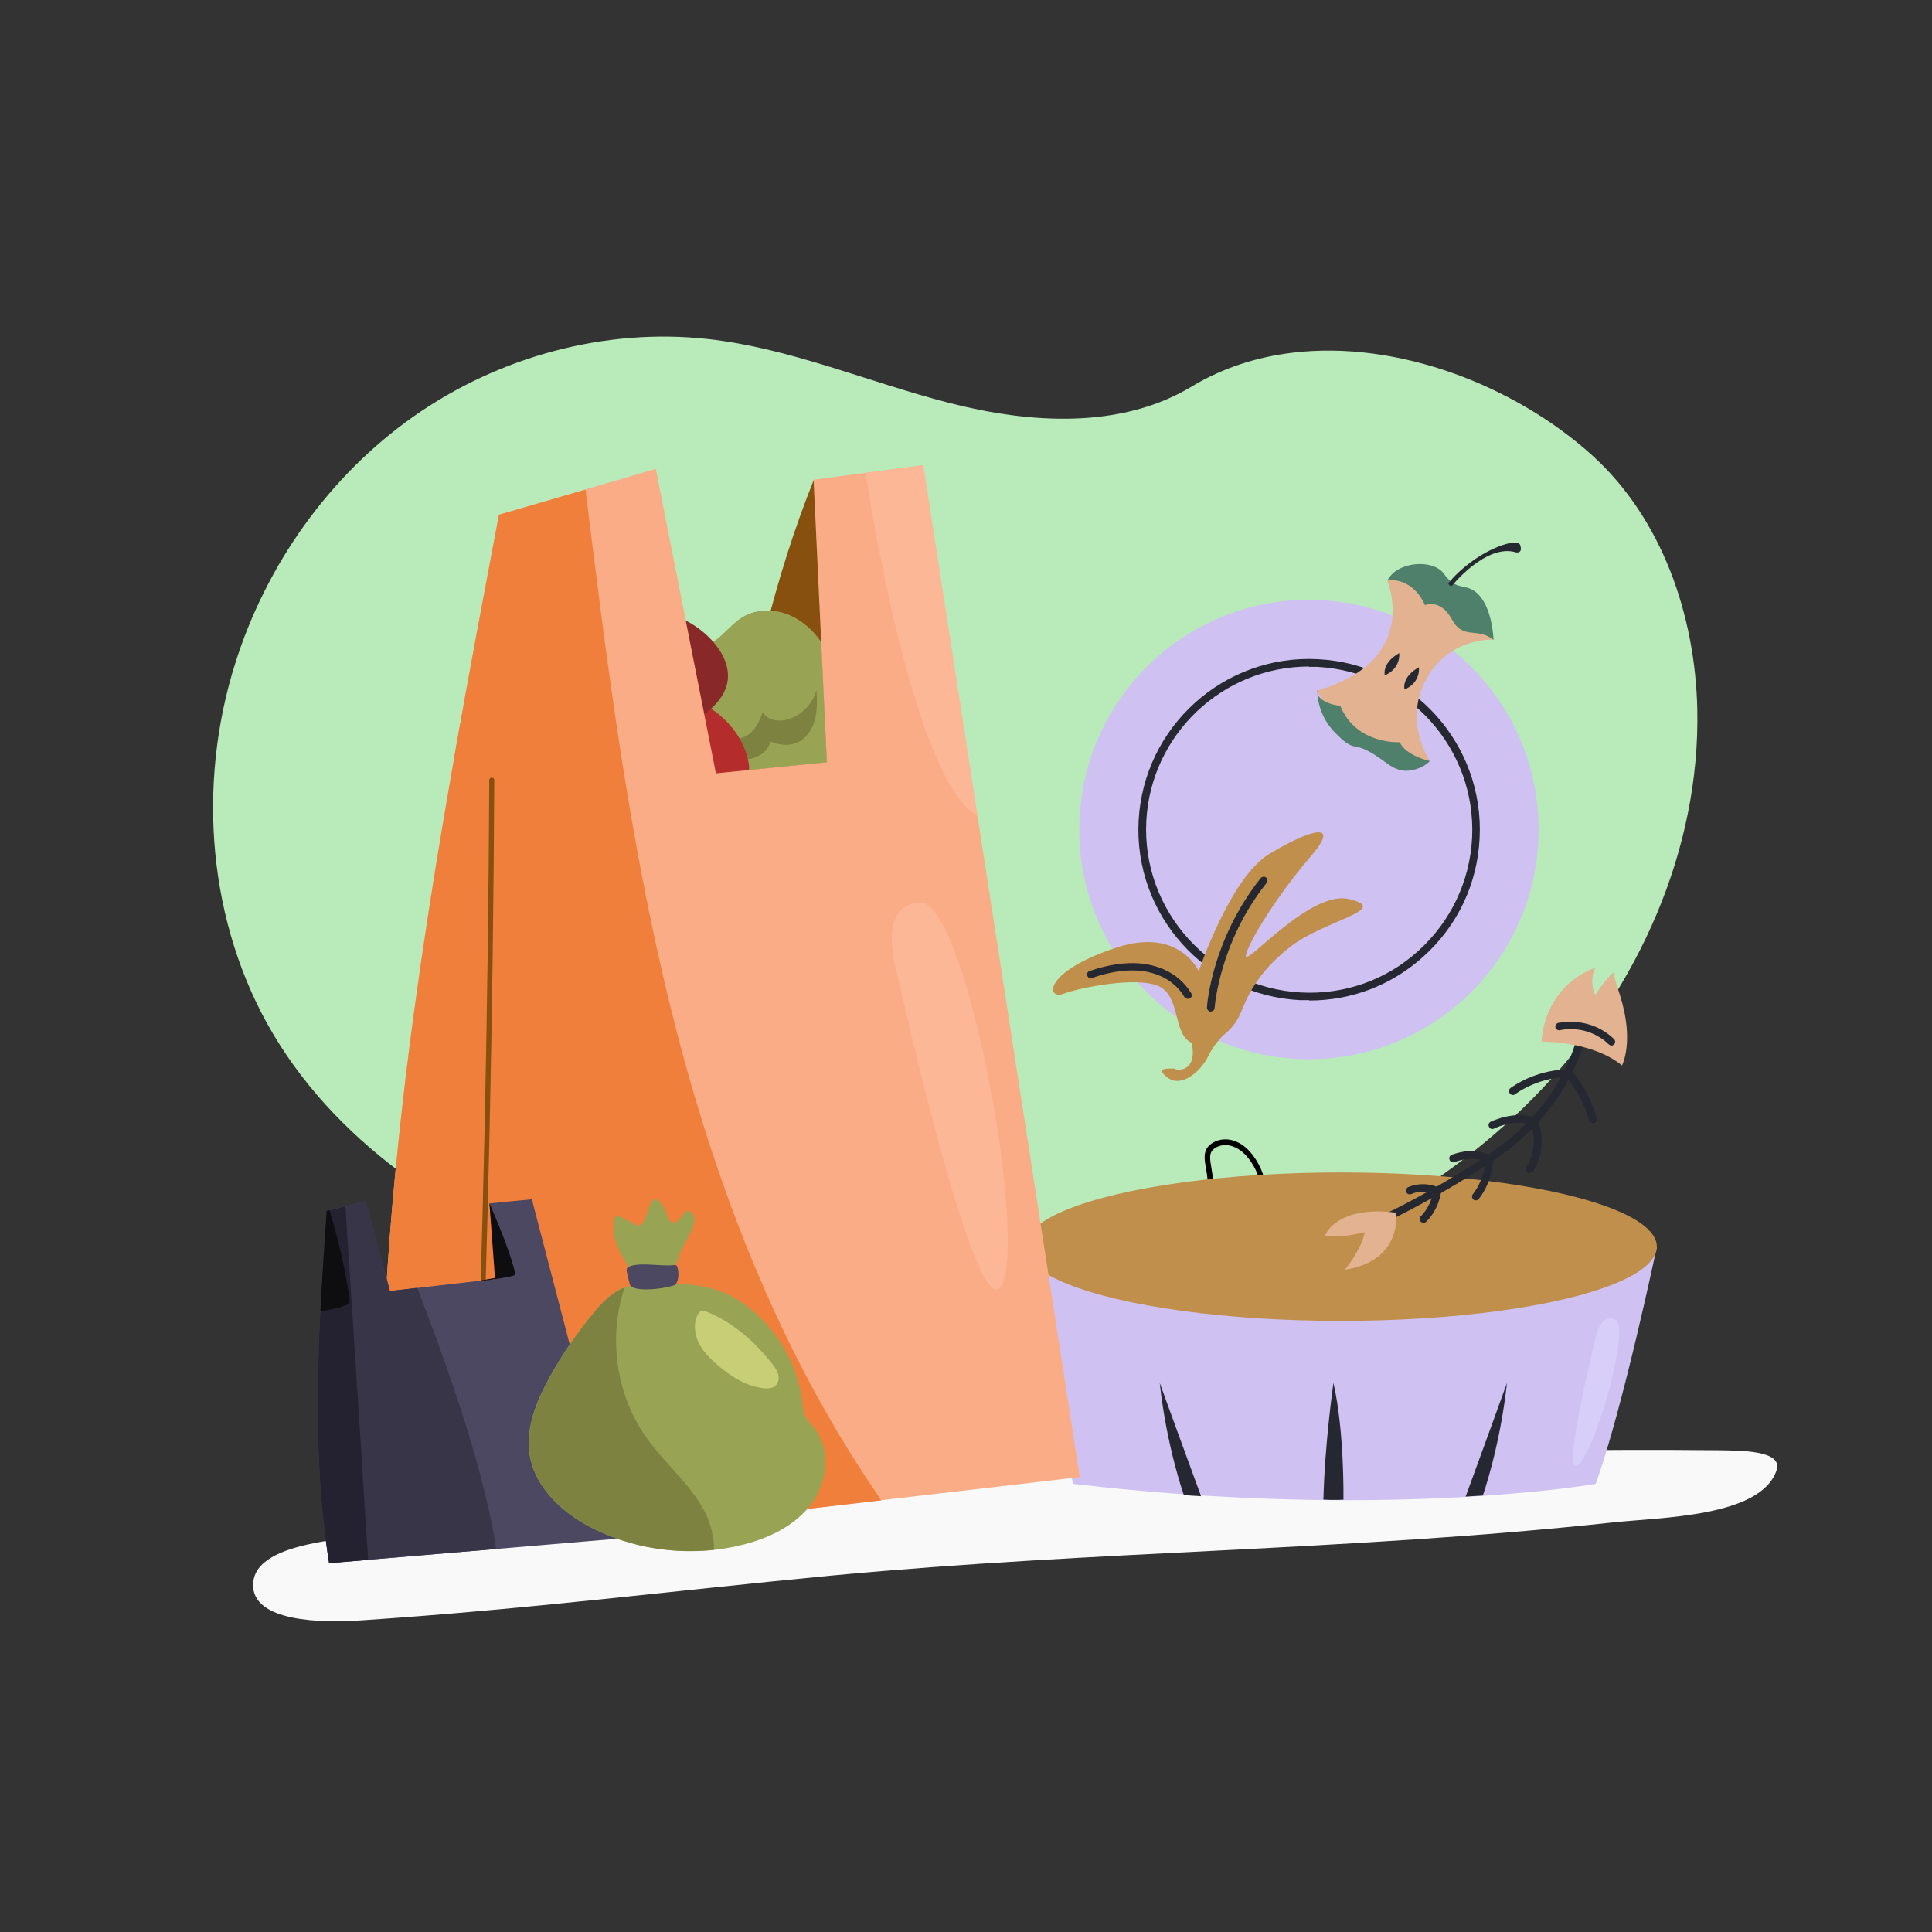 <svg xmlns="http://www.w3.org/2000/svg" xmlns:xlink="http://www.w3.org/1999/xlink" id="Zero_Waste" x="0px" y="0px" viewBox="0 0 1080 1080" style="enable-background:new 0 0 1080 1080;" xml:space="preserve"><rect x="0" y="0" width="1080" height="1080" fill="#333333" stroke="none"/> <style type="text/css"> .st0{fill:#F9F9F9;} .st1{fill:#B9EAB9;} .st2{fill:#C8CE76;} .st3{fill:#CFC2F2;} .st4{fill:#C18F4C;} .st5{fill:#262831;} .st6{fill:#E2B291;} .st7{fill:#4E806B;} .st8{fill:#87500F;} .st9{fill:#99A354;} .st10{fill:#7D8240;} .st11{fill:#B52C2C;} .st12{fill:#892828;} .st13{fill:#F9AC85;} .st14{fill:#F07F3C;} .st15{fill:#4D4861;} .st16{fill:#383549;} .st17{fill:#242230;} .st18{fill:#0E0E11;} .st19{opacity:0.54;} .st20{fill:#FFC1A6;} .st21{opacity:0.52;} .st22{fill:#DFD9FF;} .st23{fill:#B7A6D1;} .st24{fill:#C1906F;} .st25{fill:#CBC9E5;} .st26{fill:#AB9ACA;} .st27{fill:#D3A37F;} .st28{fill:#4B2D18;} .st29{fill:#8E7FB4;} .st30{fill:#CDBFDF;} .st31{fill:#F8E194;} .st32{fill:#5DB363;} .st33{fill:#D7B556;} .st34{clip-path:url(#SVGID_00000101804160904259339790000003274047866618494885_);} .st35{fill:#C8D2EC;} .st36{fill:#859DD0;} .st37{fill:#FFFFFF;} .st38{fill:#735AA2;} .st39{fill:#4FB7B4;} .st40{fill:#5B438C;} .st41{fill:#F8B254;} .st42{fill:#422317;} .st43{fill:#F69167;} .st44{fill:#F7C96A;} .st45{fill:none;stroke:#735AA2;stroke-width:4;stroke-miterlimit:10;} .st46{fill:none;stroke:#735AA2;stroke-width:4;stroke-miterlimit:10;stroke-dasharray:12.322,12.322;} .st47{fill:#404041;} .st48{fill:#D5CEC6;} .st49{opacity:0.1;fill:#231F20;} .st50{fill:#D0D2D3;} .st51{fill:#DFEFF3;} .st52{fill:#EB5F65;} .st53{fill:#E24A55;} .st54{fill:#D38A6A;} .st55{fill:#4D8C44;} .st56{fill:#274C32;} .st57{fill:#305A3E;} .st58{fill:#FBD62E;} .st59{opacity:0.33;} .st60{fill:#FD9600;} .st61{fill:#92C400;} .st62{fill:#98D909;} .st63{fill:#FB637B;} .st64{fill:#FD3E63;} .st65{fill:#663325;} .st66{fill:#F7B993;} .st67{fill:#D89879;} .st68{fill:#E8A489;} .st69{fill:#E2CDC0;} .st70{fill:#BFA4AA;} .st71{fill:#F7E094;} .st72{fill:#FFD357;} .st73{fill:#F4D486;} .st74{fill:#DBC481;} .st75{fill:#EF803F;} .st76{fill:#F2EEF7;} .st77{fill:#FFEFC4;} .st78{fill:#DDC68F;} .st79{fill:#D8A482;} .st80{fill:#EDB38B;} .st81{fill:#141227;} .st82{fill:#ABB7AD;} .st83{fill:#6D4494;} .st84{fill:#F8F7F7;} .st85{fill:#703A1B;} </style> <g> <path class="st1" d="M666.3,216c-39.9,24.1-90.7,20.8-135.8,9.2c-45.2-11.6-88.7-30.6-135-35.7c-57.4-6.3-116.7,9.9-164,43.1 c-47.3,33.2-82.5,82.8-99.9,137.9c-21.7,68.4-15.4,146.1,21.2,207.7c38.3,64.3,105.6,106.8,175.9,132.4 c105.6,38.4,223,43.2,331.4,13.7c75.7-20.6,147.7-58.5,201.7-115.4c54-56.9,88.6-133.8,87-212.2c-1.1-52.7-19.7-106.8-58.8-142.2 C847,215.7,781.5,190,722.3,197.2C702.6,199.6,683.6,205.6,666.3,216z"></path> </g> <g> <path class="st0" d="M226.7,855.4c-25.1,5.1-84.1,4.4-85.2,30c-0.9,21.4,38.8,21.9,60.2,20.4c93.7-6.2,176.2-16.8,263.7-25.1 c148.8-14,287.1-13.6,435.7-29.6c27.5-3,83.2-3,92-29.2c3.8-11.3-20.6-11-32.5-11.2c-135.1-1.3-270.3,3.9-404.9,15.6L226.7,855.4z"></path> </g> <g> <path class="st2" d="M654,785.5c-1.7,2.7-2.3,8.1-0.2,10.6c1.5,1.8,3.9,2.5,6.2,2.6c3.6,0.2,7.7-1.2,9.3-4.5 c2.3-4.7,0.7-12.9-4.4-14C658.7,778.7,655.7,782.7,654,785.5z"></path> </g> <g> <g> <path d="M688.6,689.3c-0.5,0-0.9-0.2-1.2-0.6c-6.9-8.4-11.3-18.9-12.4-29.7c-0.2-2-0.5-3.9-0.8-5.6c-0.9-5-1.6-9.3,1.2-12.5 c2.3-2.5,5.8-4,9.6-4c1.7,0,3.5,0.3,5.1,0.9c4.3,1.5,8.1,4.7,11.4,9.6c5.3,7.8,7.3,16.8,5.5,24.8c-2.2,9.1-9.9,16.2-18.4,17 C688.7,689.3,688.6,689.3,688.6,689.3z M685.1,640.1c-3,0-5.7,1.1-7.4,3c-1.8,2-1.3,5.3-0.5,9.9c0.3,1.8,0.6,3.7,0.9,5.8 c1,9.9,5,19.6,11.2,27.4c6.9-1,13.1-7,14.9-14.6c1.7-7.1-0.1-15.2-5-22.3c-2.9-4.3-6.3-7.1-9.9-8.4 C687.9,640.4,686.5,640.1,685.1,640.1z"></path> </g> <path class="st3" d="M926.2,696.9c0,0-19,90.5-34.2,132.6c0,0-116.6,20.5-292,0c0,0-21-74.7-27.2-132.6H926.2z"></path> <ellipse class="st4" cx="749.5" cy="696.9" rx="176.7" ry="41.5"></ellipse> <path class="st5" d="M828.9,836c0,0,9.6-27,13.5-62.9c0,0-16.3,45.1-23.1,63.5C819.3,836.6,825,836.2,828.9,836L828.9,836z"></path> <path class="st5" d="M661.8,835.8c0,0-9.6-26.8-13.5-62.7c0,0,16.3,44.9,23.1,63.3C671.4,836.4,665.6,836,661.8,835.8L661.8,835.8z "></path> <path class="st5" d="M751,838.4c0,0,0.6-38.5-5.6-65.3c0,0-4.9,34.2-5.6,65.2c0,0,6.4,0.4,11.3,0V838.4z"></path> <g> <circle class="st3" cx="731.7" cy="463.7" r="128.4"></circle> <path class="st5" d="M731.9,559.1c-1.7,0-3.4,0-5.1,0c-52.6-2.6-93.1-47.7-90.3-100.3s47.7-93.1,100.3-90.3 c52.6,2.6,93.1,47.7,90.3,100.3c-1.3,25.5-12.4,48.8-31.4,65.9c-17.6,16-40.2,24.6-63.8,24.6L731.9,559.1z M731.7,372.6 c-48.1,0-88.4,37.9-90.9,86.4c-2.6,50.1,36.2,93.1,86.4,95.8c24.2,1.3,47.7-6.9,65.7-23.3c18-16.3,28.7-38.7,30-62.9 c2.6-50.1-36.2-93.1-86.4-95.8c-1.5,0-3.2,0-4.7,0L731.7,372.6z"></path> </g> <g> <path class="st4" d="M670.1,542.9c0,0,17.6-52.4,39.4-65.5c22-13.3,41.3-19.5,22.9,1.7c-18.2,21.2-34.7,47.7-35.9,55 s35.7-36.8,57.6-31.5c24.2,5.8-13.9,11.8-33,26.8c-19.2,15-24.4,29.3-27.6,37c-4.5,10.9-19,21.8-28.4,16 c-9.4-5.8-5.3-25.7-17.5-31.2c-12.2-5.4-43.6,0.8-53.1,4.3c-9.6,3.6-12-12.2,30-25.9C659.4,518.3,670.1,542.9,670.1,542.9 L670.1,542.9z"></path> <path class="st4" d="M689.2,573.5c0,0-9.6,8.1-13.3,16c-4.7,10-15.6,18.4-22.9,13.1c-7.3-5.3-1.1-5.3,1.7-5.3s1.5,0,2.3,0.4 c6.6,1.5,13.7-3.9,7.3-21c0,0,7.7,9.6,24.8-3.2H689.2z"></path> <path class="st5" d="M676.8,565.5L676.8,565.5c-1.1,0-2.1-1.1-2.1-2.3c0-1.5,2.8-37.9,30-72.3c0.8-0.9,2.1-1.1,3-0.4 c0.9,0.8,1.1,2.1,0.4,3c-26.5,33.2-29.1,69.5-29.1,69.8c0,1.1-0.9,2.1-2.1,2.1H676.8z"></path> <path class="st5" d="M663.9,558.3c-0.8,0-1.5-0.4-1.9-1.1c-0.6-0.9-12.4-24-51.6-10.5c-1.1,0.4-2.3-0.2-2.6-1.3 c-0.4-1.1,0.2-2.3,1.3-2.6c22.3-7.7,36.4-3.9,44.5,0.6c8.8,4.9,12.2,11.8,12.4,12c0.6,1.1,0,2.3-0.9,2.8c-0.4,0-0.6,0.2-0.9,0.2 L663.9,558.3z"></path> </g> <g> <path class="st5" d="M776.2,682.2c-0.8,0-1.5-0.4-1.9-1.3c-0.6-1.1,0-2.3,0.9-2.8c0.4,0,29.5-14.1,58.4-33.8 c42.1-28.7,48.3-66.3,48.4-66.7c0-1.1,1.3-1.9,2.4-1.9s1.9,1.3,1.9,2.4c-0.2,1.7-6.6,39.8-50.1,69.7c-29.1,19.9-58.8,34-59,34.2 c-0.4,0-0.6,0.2-0.9,0.2H776.2z"></path> <path class="st6" d="M780.5,678.1c0,0,3.6,26.8-28.7,31.7c0,0,9.4-11.5,11.1-21c0,0-14.6,3.8-22.2,1.9c0,0,6-17.1,39.8-12.8 L780.5,678.1z"></path> <path class="st6" d="M861.6,582.3c0,0,28.2-0.6,45.1,13.3c0,0,7.1-13.3-1.1-39.2c0,0-2.6-7.9-3.8-12.8c0,0-4.5,4.1-10.1,12.6 c0,0-3.6-7.1,0-15.2c0,0-27.6,8.4-30,41.5V582.3z"></path> <path class="st5" d="M900.8,584.4c-0.6,0-1.1-0.2-1.5-0.6c-12-11.5-26.7-8.1-27.2-7.9c-1.1,0.2-2.3-0.4-2.6-1.5 c-0.2-1.1,0.4-2.3,1.5-2.6c0.8,0,17.5-4.1,31.2,9c0.9,0.8,0.9,2.3,0,3c-0.4,0.4-0.9,0.8-1.5,0.8L900.8,584.4z"></path> <path class="st5" d="M890.3,627.8c-0.9,0-1.9-0.6-2.1-1.5c-3.6-13.5-10.7-22-12.6-24.2c-3.4,0-16.3,0.9-28.7,9.6 c-0.9,0.8-2.3,0.4-3-0.6c-0.8-0.9-0.4-2.3,0.6-3c15.4-10.7,31.5-10.3,32.1-10.3s0.9,0.2,1.5,0.6c0.4,0.4,9.8,9.8,14.5,26.8 c0.4,1.1-0.4,2.3-1.5,2.6c0,0-0.4,0-0.6,0H890.3z"></path> <path class="st5" d="M855,655.9c-0.4,0-0.8,0-1.1-0.4c-0.9-0.6-1.3-1.9-0.6-3c6.4-10.1,3.6-20.8,2.6-24 c-2.4-0.8-10.1-2.4-20.8,2.4c-1.1,0.6-2.3,0-2.8-1.1s0-2.3,1.1-2.8c15-6.6,24.8-2.3,25.2-2.1c0.6,0.2,0.9,0.6,1.1,1.1 c0.2,0.6,6,15-2.6,28.7c-0.4,0.6-1.1,0.9-1.9,0.9L855,655.9z"></path> <path class="st5" d="M825,671c-0.4,0-0.9,0-1.3-0.4c-0.9-0.8-1.1-2.1-0.4-3c5.8-7.5,6.8-15.4,6.9-18.4c-2.3-0.9-8.1-2.8-17.1,0.4 c-1.1,0.4-2.3,0-2.8-1.3c-0.4-1.1,0-2.3,1.3-2.8c13.5-4.9,21.6,0.4,22,0.8c0.6,0.4,0.9,0.9,0.9,1.7c0,0.4,0.4,11.6-7.9,22.3 C826.3,670.8,825.5,671,825,671L825,671z"></path> <path class="st5" d="M795.7,683.5c-0.6,0-1.1-0.2-1.5-0.6c-0.8-0.9-0.8-2.3,0-3c4.5-4.3,6.2-10.1,6.9-12.8 c-2.3-0.8-6.8-1.9-12.2,0.4c-1.1,0.4-2.3,0-2.8-1.1c-0.4-1.1,0-2.3,1.1-2.8c9.4-3.8,16.9,0.2,17.3,0.4c0.8,0.4,1.1,1.3,1.1,2.1 c0,0.4-1.3,10.1-8.4,16.9C796.8,683.4,796.3,683.5,795.7,683.5L795.7,683.5z"></path> </g> <g> <path class="st6" d="M775.4,324.4c0,0,19.5,44.7-39.1,61.6c0,0,17.6,38.3,63.1,39.6c0,0-15.2-22.2-2.1-46 c13.1-23.7,37.6-22,37.6-22S803.4,311.4,775.4,324.4z"></path> <path class="st7" d="M736.4,386c0,0-0.6,13.1,10.1,23.8c10.7,10.7,9.6,5.3,18.8,10.3c9.4,5.1,13.7,11.5,22,10.7 c8.3-0.8,12-5.4,12-5.4s-13-2.6-16.9-10.5c0,0-24.2,1.5-33.2-20.3c0,0-13-1.3-13-8.6L736.4,386z"></path> <path class="st7" d="M775.4,324.4c0,0,13.7-2.6,21.2,13.9c0,0,8.6-3.9,15,7.9s14.1,4.1,23.3,11.5c0,0-0.6-22.7-12.6-28.4 c-4.9-2.3-9.2-0.2-15.2-8.6s-26.3-6.9-31.5,3.8L775.4,324.4z"></path> <path class="st5" d="M782.2,365.1c0,0-9.4,4.7-8.1,12.4C774.1,377.5,782.7,374.5,782.2,365.1z"></path> <path class="st5" d="M793.2,373c0,0-9.4,4.7-8.1,12.4C785.2,385.4,793.8,382.4,793.2,373z"></path> <path class="st5" d="M811.5,327.6c0,0,19.3-24,36-18.8c0,0,3.9,0.8,2.3-4.1c-1.7-4.9-25.7,3.6-40.2,21.4 C809.6,326.1,809.8,327.4,811.5,327.6L811.5,327.6z"></path> </g> </g> <g> <g> <path class="st8" d="M454.9,268.3c-21.8,54.4-36.2,115-43.5,173.1l59.8-9.9L454.9,268.3z"></path> </g> <g> <path class="st9" d="M400.3,432.3c3.4-0.3,6.7-0.6,10-0.9l52-5.2l-3.1-67.2c-4.3-6.1-9.8-11.4-16.6-14.6 c-8.7-4.1-19.4-4.4-27.6,0.6c-7.2,4.4-12,12.4-19.8,15.6c-2.7,1.1-5.7,1.6-8.6,1.8L400.3,432.3z"></path> </g> <g> <path class="st10" d="M401.8,407.4c2.4,1.8,4.5,4.2,7.4,5.1c3.9,1.3,8.4-0.6,11.2-3.6c2.9-3,4.5-6.9,6-10.8 c2.6,4.8,9.3,5.6,14.5,3.9c7.5-2.4,13.6-8.8,15.5-16.4c0.3,5.5,0.6,11.1-0.8,16.4c-1.3,5.3-4.5,10.5-9.4,12.9 c-4.8,2.3-10.6,1.7-15.5-0.4c-1.8,6.7-9.5,11.1-16.2,9.5C407.8,422.4,403.2,414.9,401.8,407.4z"></path> </g> <g> <path class="st11" d="M313,440.9c-2.6-14.3-0.6-30.3,9.3-41c8.6-9.3,21.9-13.1,34.6-13.7c13.5-0.6,27.3,1.9,38.9,8.9 c11.6,7,20.6,18.6,22.8,31.9c0.2,1.4,0.4,3-0.4,4.3c-1,1.7-3.3,2.2-5.2,2.5C380.8,438.4,348.5,441.6,313,440.9z"></path> </g> <g> <path class="st12" d="M317.8,396.8c-7.3-9.3-7.6-23-2.1-33.5c5.5-10.5,16-17.8,27.4-21c19.2-5.4,41.2,0.9,54.8,15.6 c5.6,6.1,9.9,14.1,8.9,22.3c-0.9,7.3-5.9,13.4-11.7,18c-10.3,8.3-23.5,12.9-36.7,13.9C344,413.3,327.8,409.5,317.8,396.8z"></path> </g> <g> <path d="M340.2,406.2c0,0-0.1,0-0.1,0c-0.8-0.1-1.4-0.7-1.3-1.5c1.1-14.7,7.8-29.2,18.2-39.6c0.6-0.6,1.5-0.6,2,0 c0.6,0.6,0.6,1.5,0,2c-10,10-16.3,23.8-17.4,37.8C341.5,405.7,340.9,406.2,340.2,406.2z"></path> </g> <g> <path d="M340.6,388.3C340.6,388.3,340.5,388.3,340.6,388.3c-4-0.2-8-0.6-11.4-2.6c-2.2-1.3-3.9-3.6-4.3-5.9 c-0.3-1.6,0.1-3.1,1-4.3c1-1.3,2.5-1.9,4.2-1.9c2.5,0,5.2,1.4,6.8,3.5c1.1,1.5,1.8,3.1,2.5,4.7c0.7,1.6,1.4,3,2.3,4.3 c0.3,0.4,0.4,1,0.1,1.5C341.6,388,341.1,388.3,340.6,388.3z M330.1,376.4c-0.8,0-1.5,0.3-2,0.9c-0.4,0.5-0.6,1.2-0.4,2 c0.3,1.4,1.5,3.1,2.9,3.9c2.1,1.3,4.6,1.8,7.2,2c-0.4-0.8-0.8-1.6-1.1-2.4c-0.7-1.5-1.3-2.9-2.2-4.1 C333.5,377.4,331.7,376.4,330.1,376.4z"></path> </g> <g> <path class="st13" d="M278.9,287.8C245.2,466.4,211.3,646.3,213,828l99.4,31.6l291.2-33.9l-87.5-565.7l-61.3,8.2l7.4,157.9 l-62,6.2l-33.6-170.2L278.9,287.8z"></path> </g> <g> <path class="st14" d="M492.6,838.7c-1.1-1.7-2.2-3.4-3.3-5c-55.6-81.7-91.1-175.7-114.7-271.6c-23.3-94.7-35.4-191.7-47.3-288.4 l-48.3,14c0.8,2.7-67.8,359.4-66.1,540.4l99.4,31.6L492.6,838.7z"></path> </g> <g> <path class="st14" d="M318.8,858.9c-3.9-137.3-2.5-278.4-6.4-415.7c-0.2-7.3-5.8-10.6-6-17.9c-0.3-12-15-20.8-28.7-22.7 c-6.8-1-13.9-0.2-20.4,2C232.1,544.8,211.7,685.9,213,828l99.4,31.6L318.8,858.9z"></path> </g> <g> <path class="st14" d="M253.9,423.4c4.6,4.4,11.3,6.5,17.6,8.3c13.6,3.9,27.2,7.7,40.8,11.6c-8.2-52.4-19-104.4-32.5-155.7 l-0.9,0.3C270.4,332.9,261.8,378.1,253.9,423.4z"></path> </g> <g> <path class="st8" d="M266.4,827.2C266.3,827.2,266.3,827.2,266.4,827.2c-0.8,0-1.5-0.7-1.4-1.5c5-129.3,7.9-260.3,8.5-389.6 c0-0.8,0.6-1.4,1.4-1.4c0,0,0,0,0,0c0.8,0,1.4,0.6,1.4,1.4c-0.6,129.3-3.5,260.5-8.5,389.7C267.8,826.6,267.1,827.2,266.4,827.2z"></path> </g> <g> <polygon class="st8" points="263.5,814.1 217.1,829.4 307.4,858 "></polygon> </g> <g> <path class="st15" d="M182.6,677c-4.5,65.6-9,131.9,1.4,196.8L346.8,860l-49.5-189.6l-23.7,2.3l4,42.2l-59.6,6.8l-13.7-50.2 L182.6,677z"></path> </g> <g> <path class="st16" d="M273.9,847c-9.5-43.5-24.8-85.4-40.6-127.1l-15.4,1.8c0,0-11.5-45.6-13.7-50.2l-21.6,5.4 c-4.5,65.6-9,131.9,1.4,196.8l93.3-7.8C276.5,859.5,275.2,853.2,273.9,847z"></path> </g> <g> <path class="st17" d="M182.6,677c-4.5,65.6-9,131.9,1.4,196.8l21.8-1.8c-4.2-65.9-8.4-131.7-12.7-197.6L182.6,677z"></path> </g> <g> <path class="st9" d="M352.6,710.1c-5.4-8.3-11-17.7-9.5-27.5c0.2-1.2,0.8-2.7,2-2.9c0.6-0.1,1.2,0.2,1.7,0.5 c2.7,1.4,5.4,2.8,8.1,4.2c0.7,0.4,1.5,0.8,2.3,0.7c1-0.1,1.8-0.9,2.3-1.8c2.5-3.8,2.7-8.8,5.5-12.2c0.3-0.4,0.8-0.8,1.3-0.9 c0.5,0,1,0.3,1.4,0.7c2.3,2,4,4.6,4.9,7.5c0.7,2.1,1.5,4.9,3.8,5c1.1,0,2-0.6,2.9-1.3c2.1-1.6,3.9-6.3,6.2-5c7.7,4-3.4,17-6,25.3 c-0.7,2.2-1.5,4.5-3.1,6.2c-2.5,2.4-6.2,2.7-9.6,2.8C361.9,711.5,357,711.7,352.6,710.1z"></path> </g> <g> <path class="st9" d="M354.5,718.7c-8.9,0.3-16.1,7.3-21.8,14.1c-9.8,11.6-18.4,24.2-25.7,37.5c-7.2,13.2-13.3,28.1-10.9,43 c3.1,19.1,19.4,33.5,36.9,41.9c25.4,12.2,55.1,15.2,82.3,8.3c14.7-3.7,29.3-10.7,38.3-22.9c9-12.2,11-30.4,1.6-42.3 c-1.9-2.4-4.2-4.5-5.4-7.4c-0.9-2.2-1.1-4.5-1.3-6.8c-2.7-23-16-44.5-35.5-57.1C393.4,714.3,370.3,718.1,354.5,718.7z"></path> </g> <g> <path class="st2" d="M408.2,740.2c-4.2-2.8-8.6-5.1-13.3-7c-1-0.4-2.1-0.8-3.1-0.3c-0.7,0.3-1.1,0.9-1.5,1.6 c-2.7,4.7-2.2,10.6,0,15.5c2.2,4.9,6.1,8.9,10.1,12.4c7.5,6.7,16.4,12.5,26.3,13.6c2.4,0.3,5,0.2,6.8-1.4c1.8-1.6,2.1-4.4,1.4-6.7 c-0.7-2.3-2.2-4.2-3.7-6.1C424.8,753.8,417.6,746.5,408.2,740.2z"></path> </g> <g> <path class="st10" d="M399.2,866.3c-0.1-7.6-2.1-15.5-5.7-22.1c-8.3-15.3-22.3-26.6-32.3-40.8c-16.9-23.9-21.3-55.9-12.1-83.6 c-6.4,2.3-11.8,7.6-16.3,13c-9.8,11.6-18.4,24.2-25.7,37.5c-7.2,13.2-13.3,28.1-10.9,43c3.1,19.1,19.4,33.5,36.9,41.9 C353.4,865,376.6,868.8,399.2,866.3z"></path> </g> <g> <path class="st18" d="M179.1,732.9c4.8-0.5,9.5-1.5,14-3.1c0.8-0.3,1.7-0.6,2.1-1.4c0.4-0.7,0.3-1.7,0.2-2.5 c-2.5-16.7-6.3-33.3-11.2-49.4l-1.6,0.4C181.3,695.6,180.1,714.3,179.1,732.9z"></path> </g> <g> <path class="st18" d="M286.4,713.3c0.5-0.1,1-0.3,1.3-0.7c0.3-0.4,0.2-1,0.1-1.5c-3-13.4-14.2-38.4-14.2-38.4l3.1,41.7l-9.8,1.7 C267,716.4,280.5,714.8,286.4,713.3z"></path> </g> <g class="st19"> <path class="st20" d="M502.4,548.3c0,0,44.7,200.8,58,169.4c13.3-31.4-20.9-214.3-45.9-213.1C489.6,505.8,500.8,541.2,502.4,548.3 z"></path> </g> <g class="st19"> <path class="st20" d="M516.2,260.1l-32.4,4.3c4.2,27,28.3,172.5,62.7,191.8L516.2,260.1z"></path> </g> <g> <path class="st15" d="M352.3,718.5c-0.4-0.6-1.2-4.7-1.8-7.1c-0.2-0.7-0.3-1.4-0.1-2.1c0.4-1,1.5-1.4,2.5-1.7 c6.2-1.9,17.1,0.4,23.5-0.4c0.6-0.1,1.2-0.1,1.7,0.2c0.4,0.3,0.6,0.9,0.7,1.4c1,4.3,0.1,8.1-1.4,9.4 C375.7,719.6,355.7,723.1,352.3,718.5z"></path> </g> </g> <g class="st21"> <path class="st22" d="M891.3,750.6c0,0-18.9,76.6-9,68.1c9.9-8.5,29.4-77.2,20.6-81.1C894.1,733.8,891.9,747.9,891.3,750.6z"></path> </g> </svg>